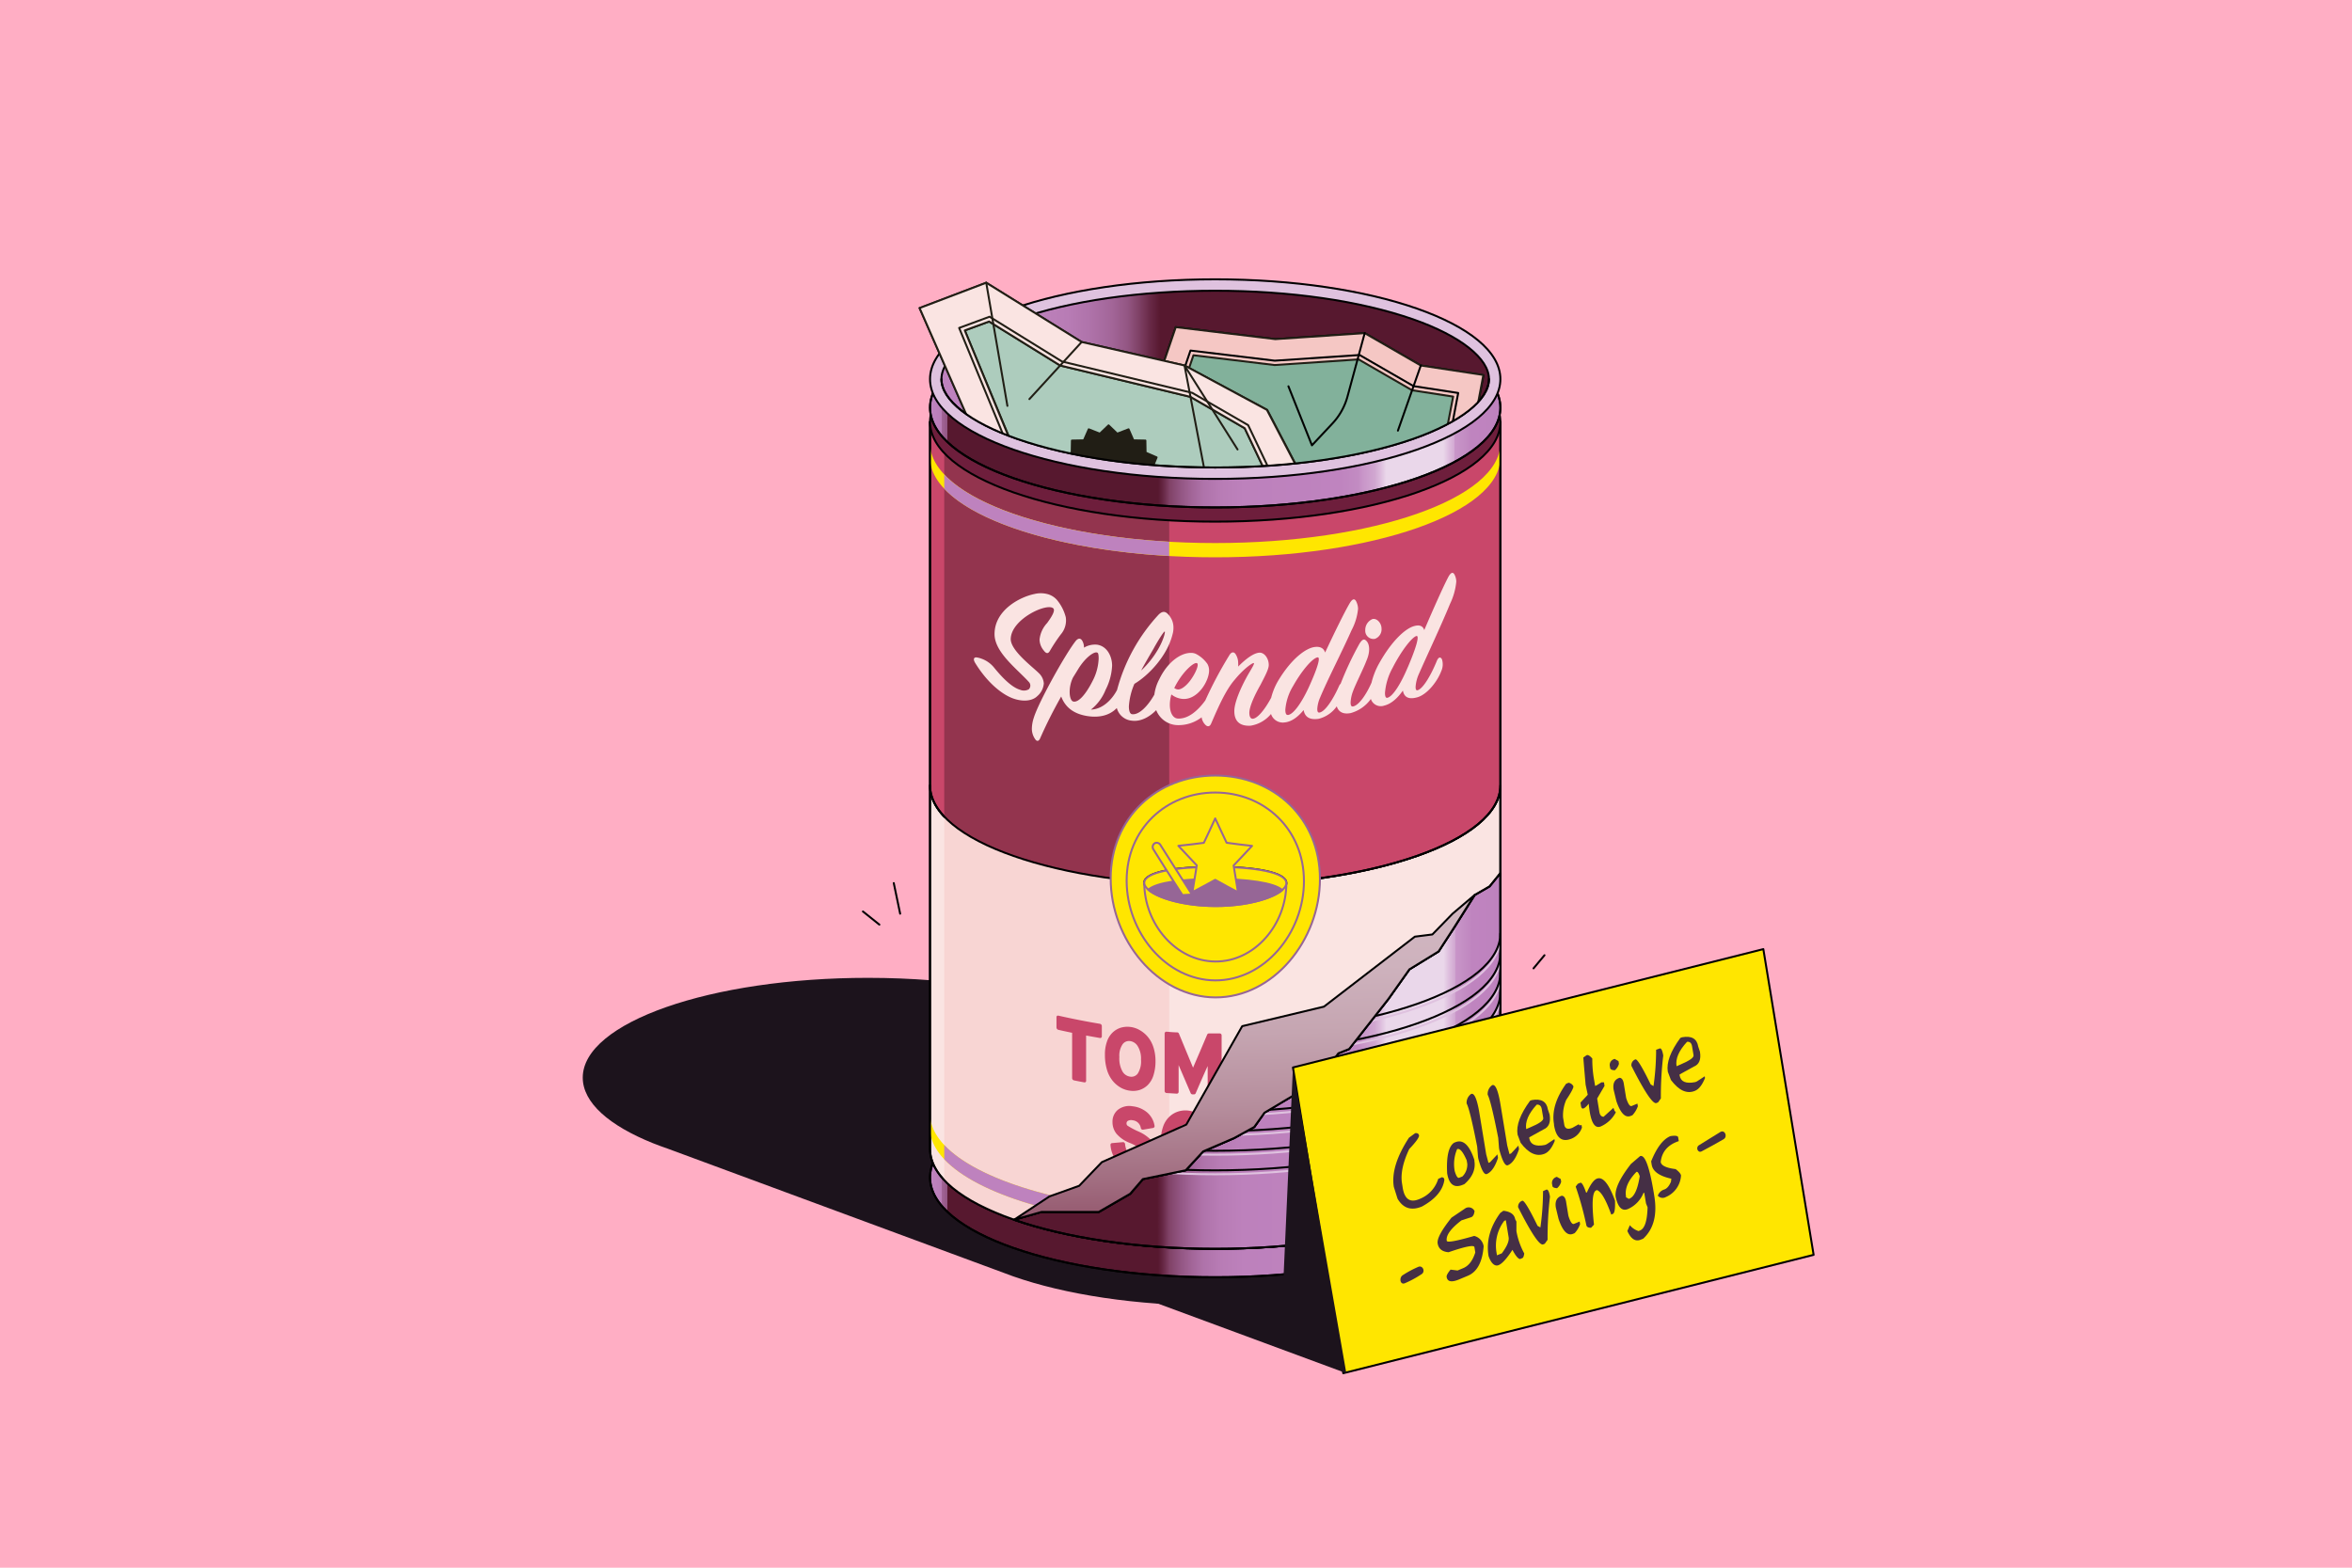 <svg id="Layer_1" data-name="Layer 1" xmlns="http://www.w3.org/2000/svg" xmlns:xlink="http://www.w3.org/1999/xlink" viewBox="0 0 600 400"><defs><style>.cls-1,.cls-2,.cls-21,.cls-24,.cls-31{fill:none;}.cls-1,.cls-12,.cls-13,.cls-14,.cls-15,.cls-19,.cls-22,.cls-25,.cls-27,.cls-33,.cls-5,.cls-6,.cls-7{stroke:#000;}.cls-1,.cls-12,.cls-13,.cls-14,.cls-15,.cls-17,.cls-19,.cls-20,.cls-21,.cls-22,.cls-24,.cls-25,.cls-27,.cls-28,.cls-29,.cls-30,.cls-31,.cls-32,.cls-33,.cls-5,.cls-6,.cls-7{stroke-linecap:round;stroke-linejoin:round;stroke-width:0.5px;}.cls-3{fill:#ffaec4;}.cls-4{fill:#1c131c;}.cls-5{fill:url(#linear-gradient);}.cls-18,.cls-30,.cls-6{fill:#fae4e2;}.cls-16,.cls-7{fill:#c9476a;}.cls-8{fill:#f8d5d3;}.cls-9{fill:#93344e;}.cls-10,.cls-17,.cls-33{fill:#ffe600;}.cls-11{fill:#be82be;}.cls-12{fill:#6e1e3c;}.cls-13{fill:url(#linear-gradient-2);}.cls-14{fill:#dfc2df;}.cls-15{fill:url(#linear-gradient-3);}.cls-17,.cls-20,.cls-21{stroke:#966696;}.cls-20{fill:#966696;}.cls-22{fill:url(#linear-gradient-4);}.cls-23{clip-path:url(#clip-path);}.cls-24{stroke:#dfc2df;}.cls-25{fill:url(#linear-gradient-5);}.cls-26{clip-path:url(#clip-path-2);}.cls-27{fill:#82b19b;}.cls-28{fill:#f5c7c4;}.cls-28,.cls-29,.cls-30,.cls-31,.cls-32{stroke:#211e15;}.cls-29{fill:#adccbd;}.cls-32{fill:#211e15;}.cls-34{fill:#452f45;}</style><linearGradient id="linear-gradient" x1="237.25" y1="300.43" x2="382.75" y2="300.43" gradientUnits="userSpaceOnUse"><stop offset="0" stop-color="#be82be"/><stop offset="0.01" stop-color="#bd81bc"/><stop offset="0.02" stop-color="#b87cb5"/><stop offset="0.02" stop-color="#af73aa"/><stop offset="0.02" stop-color="#a36699"/><stop offset="0.03" stop-color="#935683"/><stop offset="0.03" stop-color="#804267"/><stop offset="0.03" stop-color="#692a48"/><stop offset="0.03" stop-color="#57182f"/><stop offset="0.08" stop-color="#57182f"/><stop offset="0.4" stop-color="#57182f"/><stop offset="0.41" stop-color="#692a48"/><stop offset="0.42" stop-color="#804267"/><stop offset="0.44" stop-color="#935683"/><stop offset="0.46" stop-color="#a36699"/><stop offset="0.48" stop-color="#af73aa"/><stop offset="0.51" stop-color="#b87cb5"/><stop offset="0.55" stop-color="#bd81bc"/><stop offset="0.65" stop-color="#be82be"/><stop offset="0.72" stop-color="#bf84bf"/><stop offset="0.75" stop-color="#c28bc2"/><stop offset="0.76" stop-color="#c996c9"/><stop offset="0.78" stop-color="#d1a7d1"/><stop offset="0.79" stop-color="#ddbddd"/><stop offset="0.8" stop-color="#ead7ea"/><stop offset="0.81" stop-color="#ead7ea"/><stop offset="0.9" stop-color="#ead7ea"/><stop offset="0.91" stop-color="#ddbddd"/><stop offset="0.92" stop-color="#d1a7d1"/><stop offset="0.92" stop-color="#c996c9"/><stop offset="0.94" stop-color="#c28bc2"/><stop offset="0.95" stop-color="#bf84bf"/><stop offset="1" stop-color="#be82be"/></linearGradient><linearGradient id="linear-gradient-2" x1="237.25" y1="104.01" x2="382.75" y2="104.01" xlink:href="#linear-gradient"/><linearGradient id="linear-gradient-3" x1="240.16" y1="96.73" x2="379.84" y2="96.73" gradientUnits="userSpaceOnUse"><stop offset="0" stop-color="#be82be"/><stop offset="0.17" stop-color="#bd81bc"/><stop offset="0.23" stop-color="#b87cb5"/><stop offset="0.27" stop-color="#af73aa"/><stop offset="0.31" stop-color="#a36699"/><stop offset="0.34" stop-color="#935683"/><stop offset="0.36" stop-color="#804267"/><stop offset="0.38" stop-color="#692a48"/><stop offset="0.4" stop-color="#57182f"/></linearGradient><linearGradient id="linear-gradient-4" x1="236.89" y1="270.71" x2="382.85" y2="270.71" xlink:href="#linear-gradient"/><clipPath id="clip-path"><path class="cls-1" d="M380,226.18l-3.82,2.21-5.21,8.28L367,242.76l-7.44,4.57-5.4,7.61-10,12.72-2.74,1.1L338.27,273l-5.82,5-9.88,5.89L320,287.55l-5.14,2.83-7.89,3.4-4.46,4.82-10.93,2.25-3.23,3.74-8,4.64H265.7l-7,2c13.15,4.58,31.27,7.41,51.29,7.41,40.18,0,72.75-11.4,72.75-25.46V222.8Z"/></clipPath><linearGradient id="linear-gradient-5" x1="318.54" y1="319.04" x2="316.58" y2="232.53" gradientUnits="userSpaceOnUse"><stop offset="0" stop-color="#87445d"/><stop offset="0" stop-color="#88455e"/><stop offset="0.22" stop-color="#a26e81"/><stop offset="0.43" stop-color="#b68e9d"/><stop offset="0.64" stop-color="#c5a5b1"/><stop offset="0.83" stop-color="#ceb2bd"/><stop offset="1" stop-color="#d1b7c1"/></linearGradient><clipPath id="clip-path-2"><path class="cls-2" d="M240.16,96.73c0,5.31,7.23,11,19.36,15.26,13.43,4.7,31.36,7.29,50.48,7.29s37-2.59,50.48-7.29c12.12-4.24,19.36-9.95,19.36-15.26V47H212.27Z"/></clipPath></defs><rect class="cls-3" y="-25" width="600" height="450"/><path class="cls-4" d="M364.93,291h0c-1.36-.55-2.79-1.08-4.29-1.58l-83.48-30.82c-13.34-5.56-33.36-9.1-55.75-9.1-40.17,0-72.75,11.4-72.75,25.46,0,6.4,6.75,12.24,17.88,16.72h0c1.29.52,2.65,1,4.06,1.5L256,324.75c.8.31,1.62.62,2.46.91l0,0h0c13.17,4.63,31.4,7.49,51.54,7.49,40.18,0,72.75-11.4,72.75-25.46C382.75,301.32,376,295.48,364.93,291Z"/><ellipse class="cls-5" cx="310" cy="300.43" rx="72.75" ry="25.46"/><ellipse class="cls-1" cx="310" cy="300.43" rx="72.75" ry="25.46"/><path class="cls-6" d="M382.75,200.4c0,14.06-32.57,25.46-72.75,25.46s-72.75-11.4-72.75-25.46v92.76h0c0,14.06,32.57,25.46,72.75,25.46s72.75-11.4,72.75-25.46h0Z"/><path class="cls-7" d="M237.25,107.64V200.4c0,14.06,32.57,25.46,72.75,25.46s72.75-11.4,72.75-25.46V107.64Z"/><path class="cls-8" d="M240.88,208.37v92.76c8.38,8.9,30.39,15.63,57.39,17.16V225.53C271.27,224,249.26,217.27,240.88,208.37Z"/><path class="cls-9" d="M298.27,225.53V107.64H240.88V208.37C249.26,217.27,271.27,224,298.27,225.53Z"/><path class="cls-10" d="M237.25,113.1c0,14.06,32.57,25.46,72.75,25.46s72.75-11.4,72.75-25.46v3.64c0,14.06-32.57,25.46-72.75,25.46s-72.75-11.4-72.75-25.46Z"/><path class="cls-11" d="M240.88,121.07v3.64c8.38,8.9,30.39,15.63,57.39,17.16v-3.64C271.27,136.7,249.26,130,240.88,121.07Z"/><path class="cls-10" d="M237.25,284.19c0,14.06,32.57,25.46,72.75,25.46s72.75-11.4,72.75-25.46v3.64c0,14.06-32.57,25.46-72.75,25.46s-72.75-11.4-72.75-25.46Z"/><path class="cls-11" d="M240.88,292.16v3.63c8.38,8.91,30.39,15.64,57.39,17.17v-3.64C271.27,307.79,249.26,301.06,240.88,292.16Z"/><path class="cls-1" d="M237.25,107.64V293.16h0c0,14.06,32.57,25.46,72.75,25.46s72.75-11.4,72.75-25.46V107.64Z"/><ellipse class="cls-12" cx="310" cy="107.64" rx="72.75" ry="25.46"/><ellipse class="cls-13" cx="310" cy="104.01" rx="72.75" ry="25.46"/><ellipse class="cls-1" cx="310" cy="104.01" rx="72.75" ry="25.46"/><ellipse class="cls-14" cx="310" cy="96.73" rx="72.75" ry="25.46"/><path class="cls-15" d="M310,119.28c-19.12,0-37.05-2.59-50.48-7.29-12.13-4.24-19.36-9.95-19.36-15.26s7.23-11,19.36-15.26c13.43-4.7,31.36-7.29,50.48-7.29s37,2.59,50.48,7.29c12.12,4.25,19.36,10,19.36,15.26s-7.24,11-19.36,15.26C347,116.69,329.11,119.28,310,119.28Z"/><path class="cls-1" d="M382.75,200.4c0,14.06-32.57,25.46-72.75,25.46s-72.75-11.4-72.75-25.46"/><path class="cls-16" d="M280.61,261.23q-5.34-.89-10.63-2.09a.38.38,0,0,0-.47.4v2.61a.64.64,0,0,0,.47.61c1.17.27,2.34.52,3.52.76v11.54a.62.62,0,0,0,.47.6c.87.18,1.75.35,2.63.51a.39.39,0,0,0,.47-.41V264.22l3.54.63a.41.41,0,0,0,.47-.43v-2.61A.59.59,0,0,0,280.61,261.23Z"/><path class="cls-16" d="M285.91,277.52a6.4,6.4,0,0,0,2.4.78,5.65,5.65,0,0,0,2.4-.19h0a5.31,5.31,0,0,0,2.05-1.23,6,6,0,0,0,1.48-2.48,11.72,11.72,0,0,0,.53-3.69,11.17,11.17,0,0,0-.53-3.5,7.92,7.92,0,0,0-1.47-2.7,7.55,7.55,0,0,0-2.07-1.7,6.21,6.21,0,0,0-4.79-.59,5.41,5.41,0,0,0-2.05,1.2,5.8,5.8,0,0,0-1.47,2.34,9.7,9.7,0,0,0-.52,3.37,12.93,12.93,0,0,0,.52,3.82,8.09,8.09,0,0,0,1.47,2.84A7.39,7.39,0,0,0,285.91,277.52Zm-.36-7.84a5.14,5.14,0,0,1,.82-3.22,2,2,0,0,1,1.94-.82,2.67,2.67,0,0,1,1.92,1.29,5.94,5.94,0,0,1,.84,3.42,5.79,5.79,0,0,1-.81,3.55,2,2,0,0,1-1.95.81,2.68,2.68,0,0,1-1.95-1.3h0A6.86,6.86,0,0,1,285.55,269.68Z"/><path class="cls-16" d="M297.61,278.89l2.59.16a.46.46,0,0,0,.47-.47v-6.82l3.08,7.17a.51.51,0,0,0,.43.3l.43,0A.47.47,0,0,0,305,279c1-2.31,2-4.64,3.08-7v6.82a.49.49,0,0,0,.47.51h2.61a.49.49,0,0,0,.48-.5V264.18a.49.49,0,0,0-.48-.5c-.92,0-1.84,0-2.77,0a.49.49,0,0,0-.43.29q-1.8,4.25-3.61,8.45-1.8-4.32-3.6-8.69a.53.53,0,0,0-.43-.32c-.92,0-1.83-.1-2.75-.17a.45.45,0,0,0-.47.47v14.65A.53.53,0,0,0,297.61,278.89Z"/><path class="cls-16" d="M326.48,278.43a.54.54,0,0,0,0-.46q-2.47-7.11-5-14.29a.45.45,0,0,0-.45-.3l-2.27.12a.49.49,0,0,0-.45.35q-2.5,7.42-5,14.8a.51.51,0,0,0,.05.45.48.48,0,0,0,.39.21l2.65-.07a.49.49,0,0,0,.45-.35c.23-.7.45-1.4.68-2.1,1.54-.06,3.07-.13,4.61-.23.23.67.45,1.35.68,2a.44.44,0,0,0,.45.31l2.74-.22A.5.5,0,0,0,326.48,278.43Zm-5.34-5.15c-.81.05-1.63.09-2.45.12l1.23-3.8C320.33,270.83,320.74,272.05,321.14,273.28Z"/><path class="cls-16" d="M336.49,261.83q-5.36.76-10.74,1.22a.53.53,0,0,0-.47.54v2.61a.45.45,0,0,0,.47.47c1.19-.1,2.38-.22,3.57-.34v11.54a.43.43,0,0,0,.47.45c.89-.09,1.78-.2,2.66-.3a.56.56,0,0,0,.47-.56V265.92c1.19-.14,2.38-.3,3.57-.47a.58.58,0,0,0,.46-.57v-2.62A.41.41,0,0,0,336.49,261.83Z"/><path class="cls-16" d="M350,263.61a5.38,5.38,0,0,0-1.45-2.24,4.9,4.9,0,0,0-2-1.07,6.26,6.26,0,0,0-4.76.89,8.38,8.38,0,0,0-2,1.83,8.47,8.47,0,0,0-1.46,2.79,11.47,11.47,0,0,0-.53,3.54,11.33,11.33,0,0,0,.53,3.65,5.42,5.42,0,0,0,1.46,2.39,5,5,0,0,0,2,1.1,5.59,5.59,0,0,0,2.38,0,6.78,6.78,0,0,0,2.38-.94h0a8,8,0,0,0,2-1.85A8.7,8.7,0,0,0,350,270.8a13.63,13.63,0,0,0,.52-3.85A10,10,0,0,0,350,263.61Zm-8.61,5.15a6.42,6.42,0,0,1,.82-3.48,2.87,2.87,0,0,1,1.92-1.41,1.89,1.89,0,0,1,1.91.69,4.8,4.8,0,0,1,.82,3.17,7.13,7.13,0,0,1-.79,3.8,2.9,2.9,0,0,1-1.94,1.41,1.91,1.91,0,0,1-1.94-.71h0A5.63,5.63,0,0,1,341.42,268.76Z"/><path class="cls-16" d="M290.57,288.77a20.76,20.76,0,0,1-2.86-1.5.68.68,0,0,1-.33-.6.75.75,0,0,1,.32-.67,1.81,1.81,0,0,1,1.24-.16,2.34,2.34,0,0,1,2.09,2,.51.51,0,0,0,.56.4l2.59-.44a.47.47,0,0,0,.35-.55,5.67,5.67,0,0,0-2-3.5,6.93,6.93,0,0,0-3.62-1.48,4.7,4.7,0,0,0-3.71.88,3.86,3.86,0,0,0-1.4,3.11,4.75,4.75,0,0,0,1,3,8.4,8.4,0,0,0,3.24,2.29,13.7,13.7,0,0,1,2.8,1.48,1.21,1.21,0,0,1,.43,1,.8.8,0,0,1-.44.79,2.71,2.71,0,0,1-1.55.18,2,2,0,0,1-1.53-.76,5.67,5.67,0,0,1-.74-2.34.57.57,0,0,0-.2-.36.47.47,0,0,0-.36-.12l-2.79.25a.43.43,0,0,0-.37.5,7.56,7.56,0,0,0,1.9,4.5,6.59,6.59,0,0,0,4.09,1.95,5.14,5.14,0,0,0,4-1,4.3,4.3,0,0,0,1.54-3.46,4.77,4.77,0,0,0-1-3.06A9.69,9.69,0,0,0,290.57,288.77Z"/><path class="cls-16" d="M307.11,285.46a6.78,6.78,0,0,0-2.07-1.54,6.15,6.15,0,0,0-4.81-.2,5.91,5.91,0,0,0-2.07,1.36,6.21,6.21,0,0,0-1.47,2.45,10.08,10.08,0,0,0-.54,3.41,12.5,12.5,0,0,0,.53,3.78,7.47,7.47,0,0,0,1.48,2.73,6.65,6.65,0,0,0,2.07,1.56,6.2,6.2,0,0,0,2.4.6,6,6,0,0,0,2.41-.39h0a6,6,0,0,0,2.06-1.39,6.56,6.56,0,0,0,1.48-2.6,12.08,12.08,0,0,0,.53-3.73,10.83,10.83,0,0,0-.53-3.46A7.17,7.17,0,0,0,307.11,285.46Zm-7.25,5.74a5.4,5.4,0,0,1,.83-3.29,2.23,2.23,0,0,1,1.94-1,2.47,2.47,0,0,1,1.94,1.14,5.72,5.72,0,0,1,.84,3.36,6.18,6.18,0,0,1-.81,3.61,2.21,2.21,0,0,1-2,1,2.42,2.42,0,0,1-2-1.15h0A6.54,6.54,0,0,1,299.86,291.2Z"/><path class="cls-16" d="M322.1,283.44l-2.67.15a.51.51,0,0,0-.47.52v9.8a2.15,2.15,0,0,1-.52,1.53,2.1,2.1,0,0,1-1.56.61,1.93,1.93,0,0,1-1.55-.5,2.17,2.17,0,0,1-.51-1.54v-9.75a.47.47,0,0,0-.47-.49c-.89,0-1.78,0-2.68,0a.49.49,0,0,0-.47.51v9.88a5.36,5.36,0,0,0,1.58,4.14,5.55,5.55,0,0,0,4.1,1.33A6,6,0,0,0,321,298a5.69,5.69,0,0,0,1.58-4.25v-9.88A.45.45,0,0,0,322.1,283.44Z"/><path class="cls-16" d="M331.51,282.6c-1.87.21-3.73.4-5.6.56a.53.53,0,0,0-.47.54v14.65a.44.44,0,0,0,.47.46c.89-.07,1.77-.16,2.66-.24A.55.55,0,0,0,329,298v-4.84c.83-.08,1.65-.17,2.47-.27a5.63,5.63,0,0,0,5.21-5.82,4.39,4.39,0,0,0-1.47-3.57A4.79,4.79,0,0,0,331.51,282.6ZM329,286.48l2.43-.26a1.54,1.54,0,0,1,1.15.24,1.31,1.31,0,0,1,.41,1.12,1.62,1.62,0,0,1-.42,1.16,1.73,1.73,0,0,1-1.14.56l-2.43.27Z"/><path class="cls-17" d="M336.72,224.29c0,15.6-11.9,30.27-26.7,30.2s-26.69-14.74-26.68-30.33,11.88-26.29,26.68-26.28S336.73,208.63,336.72,224.29Z"/><path class="cls-18" d="M266.28,174.39a4,4,0,0,0-1.25-2.62c-1.64-1.65-7.32-5.84-7.19-8.81.2-5.06,9.3-9.23,10.86-7.73.59.59-.54,2.32-1.58,3.74a7.29,7.29,0,0,0-1.93,4.22,4.46,4.46,0,0,0,1,2.69c.79,1.1,1.25.84,1.63.21a41.88,41.88,0,0,1,2.8-4.23,5.45,5.45,0,0,0,1.26-4.38,11.3,11.3,0,0,0-2.22-4.37,4.87,4.87,0,0,0-2.55-1.55,6.75,6.75,0,0,0-3.22,0c-3.75.77-10.19,4.13-10.18,10.25,0,4.62,5.73,8.86,8.73,12.17a1.33,1.33,0,0,1,0,1.9,2.52,2.52,0,0,1-2.2.12c-2.41-.68-5.13-3.79-6.73-5.76a7.28,7.28,0,0,0-3.2-2.2,5.76,5.76,0,0,0-1.27-.31c-.57,0-.86.42-.29,1.39,3.23,5.27,7.22,8.4,10.24,9.27,2.49.73,4.53.31,5.61-.76A4.73,4.73,0,0,0,266.28,174.39Z"/><path class="cls-18" d="M350.76,163a2.58,2.58,0,0,0,1.67-2.65c0-1.31-1.13-2.66-2.3-2.4a3,3,0,0,0-1.85,2.84A2.1,2.1,0,0,0,350.76,163Z"/><path class="cls-18" d="M369.91,154.07a16.52,16.52,0,0,0,1.59-5.66,3.91,3.91,0,0,0-.37-1.63c-.41-.94-1-.83-1.72.55-1.35,2.59-4,8.57-6.08,13.44-.34-1.08-1.24-1.43-2.65-1-2.16.62-5.61,3.67-8.88,9.53a19.53,19.53,0,0,0-1.92,4.88c-1.31,3-3.21,5.78-4.71,6.07-.46.09-.63-.29-.63-1a9.39,9.39,0,0,1,.59-2.82c.71-1.94,2.65-5.72,3.45-7.84,1.09-2.5.75-4.36-.05-5.1-.54-.56-1-.36-1.68.67A81.53,81.53,0,0,0,342,174.45a1.78,1.78,0,0,0-.41.6c-1.43,3.23-3.51,6.54-5,6.76-.38.05-.55-.24-.55-.92a8.63,8.63,0,0,1,.76-3c2-4.76,5.59-11.68,8-17.12a14.55,14.55,0,0,0,1.64-5.43,4.32,4.32,0,0,0-.38-1.69c-.42-1-1-1-1.77.3-1.39,2.39-4.13,8-6.25,12.55-.34-1.12-1.27-1.61-2.71-1.41-2.2.31-5.73,2.86-9.05,8.25a16.52,16.52,0,0,0-2,4.69c-1.49,2.8-3.41,5.29-4.71,5.36-.56,0-.85-.55-.86-1.5,0-1.67,1.46-4.72,2.82-7.11,1.36-2.61,2.13-4.12,2.13-5.11,0-1.72-1.15-3.21-2.39-3.14-1.53.1-3.58,1.69-5.41,3.55a6.48,6.48,0,0,0,0-.9,4.12,4.12,0,0,0-.56-2.11c-.42-.8-1.07-.83-1.62,0a102.45,102.45,0,0,0-6.2,11.64c-1.76,2.42-4.24,4.77-7,4.63-1.28-.07-2.05-1.52-2.05-3.51a9.7,9.7,0,0,1,.39-2.64,5.32,5.32,0,0,0,3,1.15c3.76.17,6.62-4.56,6.62-7.27a3.39,3.39,0,0,0-.43-1.67,8.19,8.19,0,0,0-2.64-2.4,2.78,2.78,0,0,0-1.5-.41c-2.47-.07-5.93,2.12-8.14,6.73a11.55,11.55,0,0,0-1.25,3.91c-1.61,2.85-3.87,5.24-5.69,5-.55-.07-.81-.87-.81-2a17.19,17.19,0,0,1,1.41-5.75c3.74-2.22,8.38-7.22,9.7-12.53a6,6,0,0,0,.26-1.88,4.82,4.82,0,0,0-1.41-3.38c-.81-.87-1.58-.65-2.38.14a45.41,45.41,0,0,0-10.6,19.23c-1.26,2.39-3.63,4.9-6.67,5a12.21,12.21,0,0,0,3.76-5.07,15,15,0,0,0,1.65-6.16c0-2.31-1.23-4.91-3.77-5.33a5.48,5.48,0,0,0-3.41.75,3.27,3.27,0,0,0-.43-1.75c-.33-.56-.88-.85-1.64,0-2.61,3.27-9.52,15.68-10.72,19.62a9.29,9.29,0,0,0-.5,2.8,4.62,4.62,0,0,0,.83,2.66c.42.65.92.59,1.26-.14,1.75-4,3.55-7.44,5.39-10.73,1,2.64,3,4.32,6.35,4.94,2.9.53,5.83.11,7.84-2a4.36,4.36,0,0,0,3.93,3.24c2.47.29,4.74-1.27,6.12-2.7a6,6,0,0,0,5.59,3.83,9.67,9.67,0,0,0,6-2,3.33,3.33,0,0,0,.89,1.85c.68.73,1.24.47,1.54-.26,1.75-4.05,3.67-8.49,6-11.17,2.35-2.86,4.43-4.24,4.82-4.26s-.38,1.2-1.28,2.73c-1.66,2.88-3.63,7.09-3.63,9.53s1.24,3.86,4.1,3.73a8.49,8.49,0,0,0,5.26-3,3.16,3.16,0,0,0,3.47,2.16c1.88-.18,3.53-1.55,4.85-3.16.34,1.95,1.74,2.54,3.82,2.24a8,8,0,0,0,4.63-3.19c.43,1.37,1.56,2.1,3.52,1.73a9.34,9.34,0,0,0,5.18-3.61,2.66,2.66,0,0,0,3.42,1.69c1.84-.44,3.47-2,4.75-3.83.34,1.89,1.71,2.29,3.74,1.7,2.4-.71,5-3.88,6.06-6.69a4.19,4.19,0,0,0,.16-3c-.37-.69-.9-.56-1.31.44-1.4,3.43-3.42,7-4.87,7.46-.37.11-.54-.16-.54-.83a9.62,9.62,0,0,1,.75-3.11C364,167.3,367.53,159.87,369.91,154.07Zm-64.5,15.18c.47.42-.43,2.52-1.67,4.24-.85,1.19-2.22,2.48-3.24,2.43a1.81,1.81,0,0,1-.94-.37C301.61,171.34,304.77,168.7,305.41,169.25Zm-11-4c1.44-2.53,2.55-4.22,2.72-4.11s-.3,2.15-1.74,4.6a23.89,23.89,0,0,1-4.26,5.34C291.43,170.38,293.3,167.18,294.41,165.28ZM273.82,179c-1.09-.22-1.39-3.54-.08-6.16.45-.72.9-1.44,1.34-2.17,1.81-2.94,4.14-4.61,4.9-4.12.21.12.29.68.29,1.49a13.43,13.43,0,0,1-1.52,5.66C277,177.17,275.13,179.29,273.82,179Zm54.71,3.42c-.47.05-.64-.52-.64-1.34a13.77,13.77,0,0,1,2-6.07c2.25-4,5-7.15,6.24-7.28.8-.07,0,2.67-2.25,7.62C331.93,179.55,329.89,182.31,328.53,182.44Zm30.61-12.2c-1.87,4.45-3.87,7.5-5.2,7.82-.46.12-.63-.43-.63-1.24a15.77,15.77,0,0,1,1.92-6.35c2.21-4.35,4.95-7.87,6.11-8.17C362.13,162.12,361.38,165,359.14,170.24Z"/><path class="cls-19" d="M328.15,225.33c0,2.74-8.1,5.89-18.13,5.85s-18.12-3.2-18.12-5.94,8.1-4.07,18.12-4.06S328.15,222.55,328.15,225.33Z"/><path class="cls-17" d="M328.15,225.33c0,10.58-8.1,20.08-18.13,20s-18.12-9.55-18.12-20.13"/><path class="cls-17" d="M328.15,225.33c0,2.74-8.1,5.89-18.13,5.85s-18.12-3.2-18.12-5.94,8.1-4.07,18.12-4.06S328.15,222.55,328.15,225.33Z"/><path class="cls-20" d="M327.11,227.1c-2.1-1.87-8.94-2.78-17.09-2.81s-15,.86-17.08,2.72c2.48,2.18,9.18,4.16,17.08,4.17S324.63,229.27,327.11,227.1Z"/><path class="cls-17" d="M294.26,216.76q3.69,5.9,7.39,11.63l2.43-.15q-4-6.24-8.05-12.64a1.11,1.11,0,0,0-1.3-.51h0A1.11,1.11,0,0,0,294.26,216.76Z"/><path class="cls-17" d="M310,208.82q1.46,3.12,2.91,6.21c2.16.3,4.33.57,6.49.8q-2.34,2.53-4.7,5l1.11,6.82c-1.93-1-3.87-2.08-5.81-3.16-1.93,1.07-3.87,2.12-5.81,3.13l1.11-6.81q-2.34-2.49-4.7-5c2.17-.22,4.33-.47,6.5-.76C308.09,213,309.05,210.89,310,208.82Z"/><path class="cls-21" d="M332.64,224.84c0,13.21-10.09,25.36-22.62,25.31s-22.61-12.22-22.61-25.43,10.09-22.51,22.61-22.5S332.65,211.58,332.64,224.84Z"/><path class="cls-22" d="M380,226.18l-3.82,2.21-5.21,8.28L367,242.76l-7.44,4.57-5.4,7.61-10,12.72-2.74,1.1L338.27,273l-5.82,5-9.88,5.89L320,287.55l-5.14,2.83-7.89,3.4-4.46,4.82-10.93,2.25-3.23,3.74-8,4.64H265.7l-7,2c13.15,4.58,31.27,7.41,51.29,7.41,40.18,0,72.75-11.4,72.75-25.46V222.8Z"/><g class="cls-23"><path class="cls-24" d="M258.71,292.21c13.15,4.58,31.27,7.41,51.29,7.41,40.18,0,72.75-11.4,72.75-25.46"/><path class="cls-24" d="M258.71,287.21c13.15,4.58,31.27,7.41,51.29,7.41,40.18,0,72.75-11.4,72.75-25.46"/><path class="cls-24" d="M258.71,282.21c13.15,4.58,31.27,7.41,51.29,7.41,40.18,0,72.75-11.4,72.75-25.46"/><path class="cls-24" d="M258.71,277.21c13.15,4.58,31.27,7.41,51.29,7.41,40.18,0,72.75-11.4,72.75-25.46"/><path class="cls-24" d="M258.71,272.21c13.15,4.58,31.27,7.41,51.29,7.41,40.18,0,72.75-11.4,72.75-25.46"/><path class="cls-24" d="M258.71,267.21c13.15,4.58,31.27,7.41,51.29,7.41,40.18,0,72.75-11.4,72.75-25.46"/><path class="cls-24" d="M258.71,262.21c13.15,4.58,31.27,7.41,51.29,7.41,40.18,0,72.75-11.4,72.75-25.46"/><path class="cls-24" d="M258.71,257.21c13.15,4.58,31.27,7.41,51.29,7.41,40.18,0,72.75-11.4,72.75-25.46"/><path class="cls-1" d="M258.71,291.21c13.15,4.58,31.27,7.41,51.29,7.41,40.18,0,72.75-11.4,72.75-25.46"/><path class="cls-1" d="M258.71,286.21c13.15,4.58,31.27,7.41,51.29,7.41,40.18,0,72.75-11.4,72.75-25.46"/><path class="cls-1" d="M258.71,281.21c13.15,4.58,31.27,7.41,51.29,7.41,40.18,0,72.75-11.4,72.75-25.46"/><path class="cls-1" d="M258.71,276.21c13.15,4.58,31.27,7.41,51.29,7.41,40.18,0,72.75-11.4,72.75-25.46"/><path class="cls-1" d="M258.71,271.21c13.15,4.58,31.27,7.41,51.29,7.41,40.18,0,72.75-11.4,72.75-25.46"/><path class="cls-1" d="M258.71,266.21c13.15,4.58,31.27,7.41,51.29,7.41,40.18,0,72.75-11.4,72.75-25.46"/><path class="cls-1" d="M258.71,261.21c13.15,4.58,31.27,7.41,51.29,7.41,40.18,0,72.75-11.4,72.75-25.46"/><path class="cls-1" d="M258.71,256.21c13.15,4.58,31.27,7.41,51.29,7.41,40.18,0,72.75-11.4,72.75-25.46"/></g><path class="cls-1" d="M380,226.18l-3.82,2.21-5.21,8.28L367,242.76l-7.44,4.57-5.4,7.61-10,12.72-2.74,1.1L338.27,273l-5.82,5-9.88,5.89L320,287.55l-5.14,2.83-7.89,3.4-4.46,4.82-10.93,2.25-3.23,3.74-8,4.64H265.7l-7,2c13.15,4.58,31.27,7.41,51.29,7.41,40.18,0,72.75-11.4,72.75-25.46V222.8Z"/><polygon class="cls-25" points="280.27 309.23 288.31 304.59 291.54 300.85 302.47 298.6 306.93 293.78 314.82 290.38 319.96 287.55 322.57 283.91 332.45 278.02 338.27 273 341.42 268.75 344.16 267.66 354.14 254.94 359.54 247.33 366.98 242.76 370.93 236.66 376.14 228.39 370.56 233.13 365.4 238.43 360.93 238.99 337.74 256.85 316.89 261.83 302.63 286.94 281.08 296.53 275.3 302.56 267.72 305.27 258.71 311.21 265.69 309.23 280.27 309.23"/><g class="cls-26"><path class="cls-27" d="M362.45,93.26,348.14,85l-22.8,1.53-25.4-3.06-7.19,21.12-3.11,13.74c6.66.63,13.6,1,20.69,1,21,0,40.62-2.84,55.36-8a68.79,68.79,0,0,0,10.68-4.7l2.06-10.88Z"/><path class="cls-28" d="M362.45,93.26,348.14,85l-22.8,1.53-25.4-3.06-7.19,21.12-3.11,13.74q3.27.32,6.63.52l2.82-12.47,5.36-15.74,20.71,2.5,21.42-1.44,13.65,7.88,10.47,1.61L369,110a62.59,62.59,0,0,0,7.35-3.45l2.06-10.88Z"/><polyline class="cls-1" points="295.14 118.84 298.03 106.07 303.69 89.44 325.19 92.03 346.84 90.58 360.6 98.52 371.99 100.27 370.23 109.55"/><path class="cls-29" d="M302.17,93.26l-26.26-6L251.59,72.14l-17,6.46,13,29.64a76.55,76.55,0,0,0,7.47,3.05c14.74,5.15,34.4,8,55.35,8,6.88,0,13.61-.31,20.08-.9l-7.22-13.8Z"/><path class="cls-30" d="M323.19,104.58l-21-11.32-26.26-6L251.59,72.14l-17,6.46,13,29.64a76.55,76.55,0,0,0,7.47,3.05c.85.3,1.73.58,2.62.87L246.12,84.31l6.2-2.28,18.13,11.23,33.24,8,13.84,8,4.61,9.71q4.2-.21,8.27-.58Z"/><path class="cls-30" d="M246.12,84.31l6.2-2.28,18.13,11.23,33.24,8,13.84,8,4.61,9.71,1.1-.06,0-.27-4.83-10.16-14.26-8.24-33.23-8L252.44,80.81l-7.76,2.86,11.54,28,1.38.46Z"/><polyline class="cls-31" points="315.7 114.68 302.17 93.26 307.13 119.26"/><line class="cls-29" x1="251.59" y1="72.14" x2="256.99" y2="103.56"/><line class="cls-29" x1="275.91" y1="87.29" x2="262.6" y2="101.83"/><path class="cls-32" d="M295.05,116.7l-2.81-1.22-.05-3.07-3.07-.06-1.22-2.81L285,110.66l-2.2-2.12-2.21,2.12-2.85-1.12-1.23,2.81-3.06.06-.06,3.07-.95.41a183.88,183.88,0,0,0,21.79,2.82Z"/><line class="cls-1" x1="362.45" y1="93.26" x2="356.61" y2="109.88"/><path class="cls-1" d="M348.14,85l-4.4,16.2a16.28,16.28,0,0,1-3.83,6.85l-5.23,5.58-6-15.06"/></g><path class="cls-1" d="M379.84,96.73c0,5.31-7.24,11-19.36,15.26-13.44,4.7-31.37,7.29-50.48,7.29S273,116.69,259.52,112c-12.13-4.24-19.36-9.95-19.36-15.26"/><path class="cls-1" d="M229.63,233.13,228,225.32"/><path class="cls-1" d="M224.33,235.92l-4.19-3.35"/><polygon class="cls-33" points="462.66 320.18 342.67 350.38 329.83 272.37 449.83 242.17 462.66 320.18"/><path class="cls-34" d="M361,289.14c.57-.08.9.11,1,.56s-.85,1.75-2.5,3.48q-2.44,5.15-1.84,8.79l.18,1.13c.48,2.88,1.88,3.84,4.2,2.86a8,8,0,0,0,4.86-5.18l1-.43.48.28.08.45q-.58,3.94-5.7,6.76-4.1,1.71-6.25-2l-.94-3q-.87-5.29,3.86-12.55Z"/><path class="cls-34" d="M371.21,291.47q3-1.28,4.91,4.51l0,.23c.35,2.16-.49,4.13-2.54,5.92l-.41.17c-2.19.92-3.53-.07-4-2.95q-.33-6.42,1.79-7.79Zm.5,1.74a9.75,9.75,0,0,0-.61,5.6c.39,1.29.77,1.86,1.15,1.7l.83-.34a4.29,4.29,0,0,0,1.23-3.19l-.15-.91C373.21,293.87,372.4,292.92,371.71,293.21Z"/><path class="cls-34" d="M375.28,279.13c.82-.34,1.53,1.3,2.13,4.94l1.72,10.46.58,2.18.41-.17,1.87-2,.15.91q-1.12,3.38-2.84,4.1c-.66.27-1.39-1-2.19-3.95l-.07-.45-.21-2.59q-1.86-9.48-2.69-11A2.73,2.73,0,0,1,375.28,279.13Z"/><path class="cls-34" d="M380.65,276.89q1.23-.52,2.13,4.94l1.72,10.45.57,2.19.42-.17,1.86-2,.15.91c-.75,2.26-1.69,3.63-2.84,4.1-.65.28-1.38-1-2.18-3.94l-.08-.46-.2-2.58q-1.87-9.49-2.69-11A2.73,2.73,0,0,1,380.65,276.89Z"/><path class="cls-34" d="M390.75,280.69c2.42-.44,3.8.37,4.13,2.41l.43,1.28c.33,2-.2,3.24-1.57,3.81l-3.62,2,0,.23c.27,1.62,1.61,2.2,4,1.72l.42-.17,2-1.32.08.46c-.72,1.76-1.56,2.84-2.54,3.25-2.07.86-4.13-.06-6.16-2.77l-.79-2.1q-.57-3.5,3.19-8.63Zm-1.41,7.4,1-.43q3.5-1.46,3.35-2.37l-.38-2.27q-.21-1.27-1.29-1.17Q388.88,285.27,389.34,288.09Z"/><path class="cls-34" d="M399.52,276.52l.62-.25a1.63,1.63,0,0,1,1.25.93c0,.42-.59,1.57-1.85,3.45a9.93,9.93,0,0,0-.8,4.46l.3,1.82c.17,1.06.88,1.33,2.11.82l1.61-.91c.05.3.28.36.69.19l.11.68a4.67,4.67,0,0,1-2.61,2.8q-3.7,1.55-4.52-3.46l0-.23Q395.58,282,399.52,276.52Z"/><path class="cls-34" d="M404.75,269.24c.35-.15.84.13,1.45.85a29.51,29.51,0,0,0,.49,5.62l.23,1.37.41-.17,1.19-.75.66,0,.14.91-1.88,3.22.56,3.41c.14.82.5,1.23,1.08,1.25l2.51-2.28.33.85.24.14,0,.23a7.92,7.92,0,0,1-3.81,3.53q-2.46,1-3.06-5.81c-1.21,1.51-1.87,1.64-2,.4l-.11-.68,1.86-2-.55-2.58q-.6-6.86-.57-6.93Z"/><path class="cls-34" d="M411.68,270.26l.2-.09,1,.57.12.68a3.18,3.18,0,0,1-1.05,1.65c-.67,0-1.06-.19-1.18-.48l-.07-.45A1.56,1.56,0,0,1,411.68,270.26Zm1.23,4.83.21-.09c.58,0,1,.54,1.15,1.71l.56,3.41q.74,2.37,1.44,2.07l1.44-.6.11.68a6.66,6.66,0,0,1-1.38,2.28l-.41.17c-1.41.59-2.65-.68-3.7-3.8l-.69-2.87C411.39,276.53,411.82,275.55,412.91,275.09Z"/><path class="cls-34" d="M423.35,267.53c.41-.17.72.43.95,1.79a86.5,86.5,0,0,0-.61,10.95l-.71,1-.42.17c-.87.36-3-2.79-6.38-9.48a1.55,1.55,0,0,1,1-1.65q.67-.29,3.91,6.38l.72.43a66.08,66.08,0,0,0,.67-9.27Z"/><path class="cls-34" d="M429.11,264.66c2.41-.44,3.79.36,4.12,2.4l.43,1.28q.49,3-1.56,3.81l-3.63,2,0,.23q.4,2.44,4,1.72l.41-.17,2-1.31.07.45c-.71,1.76-1.56,2.84-2.54,3.25q-3.1,1.31-6.16-2.77l-.79-2.1q-.57-3.48,3.2-8.62Zm-1.42,7.39,1-.43c2.32-1,3.44-1.76,3.34-2.37l-.38-2.27c-.14-.85-.56-1.24-1.28-1.16Q427.22,269.22,427.69,272.05Z"/><path class="cls-34" d="M373.85,308.28a1.64,1.64,0,0,1,2.31.73q-.15,1.28-.84,1.56l-2.5.81q-4.1,3.14-3.75,5.21c.08.51,2.43.09,7-1.24a3.22,3.22,0,0,1,2.41,2.64c-.31,4-1.65,6.52-4,7.51l-2.26.95q-2.88,1.2-3.18-.62c-.06-.39.27-1,1-1.88l1.79.22,1.44-.6c1.39-.58,2.41-1.9,3.08-4l-.22-1.36q-.15-.92-6.6,1.3c-1.63-.13-2.55-.88-2.78-2.24-.2-1.21,1-3.41,3.53-6.58Z"/><path class="cls-34" d="M383.52,308.93c1.8.21,2.79.93,3,2.15l.32.6,0,2.44a18.87,18.87,0,0,0,2,5.71c-.1.69-.26,1.08-.47,1.17l-.61.25c-.5-.07-1.14-.85-1.93-2.35-1.44,2.22-2.61,3.52-3.53,3.9s-1.89-.34-2.57-2.32q-.93-5.64,3-11Zm-1.75,10.69.11.68,1.24-.51q2-2.69,1.73-4.13l-.71-4.32-.41.17A10.47,10.47,0,0,0,381.77,319.62Z"/><path class="cls-34" d="M394.45,303.55c.41-.17.73.42.95,1.79a88.33,88.33,0,0,0-.61,11l-.71,1-.41.17q-1.32.56-6.39-9.47a1.57,1.57,0,0,1,1.05-1.66c.44-.18,1.74,1.94,3.9,6.39l.73.42a67.39,67.39,0,0,0,.67-9.27Z"/><path class="cls-34" d="M396.94,300.35l.2-.08,1,.56.12.69a3.18,3.18,0,0,1-1.05,1.65q-1-.06-1.17-.48l-.08-.46A1.57,1.57,0,0,1,396.94,300.35Zm1.23,4.83.21-.08c.58,0,1,.54,1.16,1.7l.56,3.41c.48,1.58,1,2.27,1.43,2.07l1.44-.6.11.68a6.48,6.48,0,0,1-1.38,2.28l-.41.17c-1.41.59-2.65-.67-3.7-3.8l-.69-2.87C396.65,306.63,397.08,305.64,398.17,305.18Z"/><path class="cls-34" d="M402.5,302.05l.62-.26c.37-.16.87.68,1.51,2.53l.2-.09c.88-2,1.71-3.14,2.51-3.48q2.28-.94,4.65,5.59.12,3.11-.54,3.39l-.42.17c-1.36-3.81-2.58-5.9-3.66-6.25l-.2.09q-1.44.6-.54,8.73l-.75.8c-.72,0-1.13-.21-1.21-.71a82.35,82.35,0,0,0-2.71-9.8Z"/><path class="cls-34" d="M418.37,295q1.85-.77,3.53,9.46l.11.68q1.19,7.18-2.81,10.9l-.62.26c-1.38.57-2.52-.16-3.44-2.21l.64-1.48a4.67,4.67,0,0,0,2.22,1.5l.41-.17q1.75-.74,1.89-5.89l-.4-1-.45-2.73-.2.08a7.55,7.55,0,0,1-3.94,4.08c-1.51.63-2.55-.39-3.14-3.06q-.46-2.85,3.88-8.43Zm-3.58,10.25,0,.23.73.42.21-.09c1.19-.5,2.05-2.39,2.57-5.69q-.42-1.27-.84-1.11Q414.3,302.27,414.79,305.22Z"/><path class="cls-34" d="M426.11,289.89c1.28-.21,2-.09,2,.36l.15.91q-4.17,1.39-4.61,5.33c.15.91,1.42,1.52,3.81,1.81.84.64,1.29,1.17,1.37,1.62a6.36,6.36,0,0,1-3.92,5.53,1.62,1.62,0,0,1-2-.37,2.54,2.54,0,0,1,1.59-1.56c.7-.2,1.29-.88,1.77-2l.09-.77c-3-.66-4.69-1.83-5-3.51l-.15-.91C422.63,292.8,424.26,290.67,426.11,289.89Z"/><path class="cls-34" d="M438.87,288.83c-1.84,1.1-3.63,2.27-5.46,3.38-.93.57-.26,2.09.69,1.56,1.86-1,3.74-2,5.59-3.09C440.81,290,440,288.17,438.87,288.83Z"/><path class="cls-34" d="M361.75,323.27a25.35,25.35,0,0,0-4,2.16c-.85.64-.59,2.46.61,2a26.39,26.39,0,0,0,4.24-2.29C363.74,324.48,362.92,322.69,361.75,323.27Z"/><polygon class="cls-4" points="343.45 350.38 294.01 332.1 327.43 325.9 329.83 272.37 343.45 350.38"/><path class="cls-1" d="M391.21,247.08l2.79-3.35"/></svg>